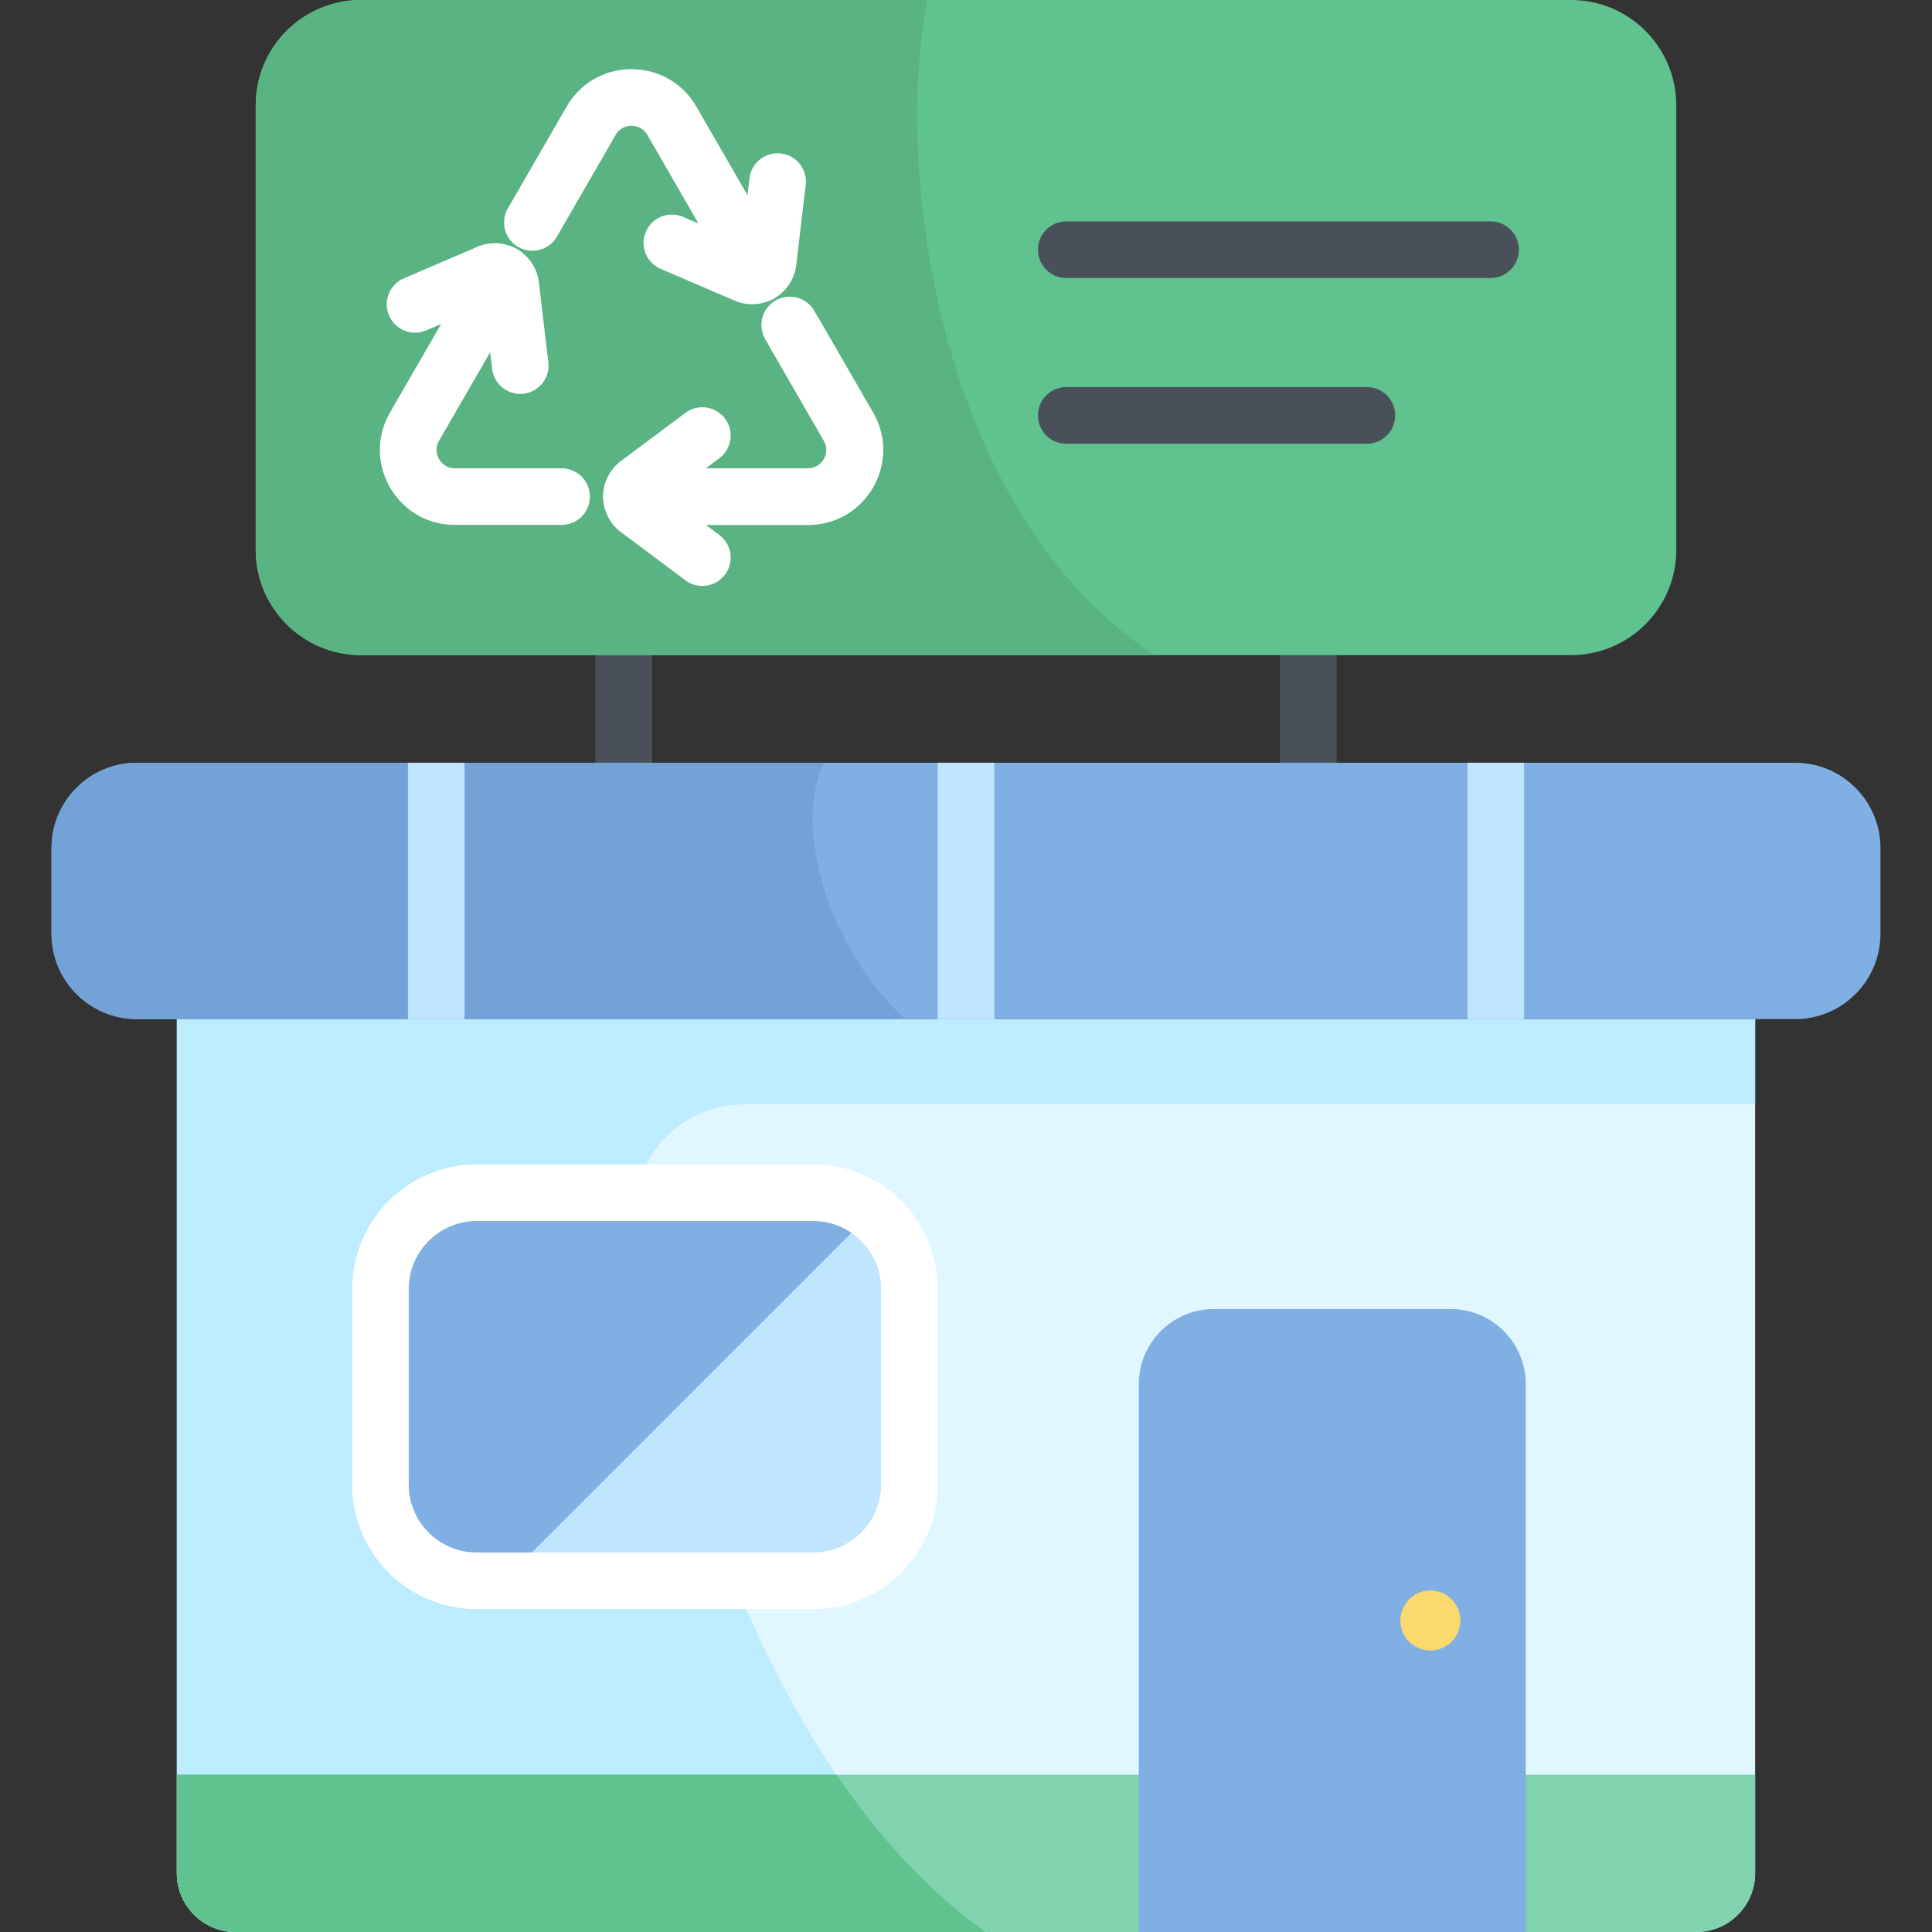 <?xml version="1.0" encoding="UTF-8" standalone="no"?>
<svg xmlns="http://www.w3.org/2000/svg" xmlns:xlink="http://www.w3.org/1999/xlink" class="icon" viewBox="0 0 1024 1024" version="1.1" width="64" height="64">
  <rect x="0" y="0" width="1024" height="1024" fill="#333333" stroke="none"/>
  <path d="M330.586 419.268a15 15 0 0 1-15-15v-57.04c0-8.286 6.716-15 15-15s15 6.714 15 15v57.04a15 15 0 0 1-15 15z m362.828 0a15 15 0 0 1-15-15v-57.04c0-8.286 6.716-15 15-15s15 6.714 15 15v57.04a15 15 0 0 1-15 15z" fill="#495059"></path>
  <path d="M832.66 0H191.34c-30.82 0-55.804 24.984-55.804 55.802v235.624c0 30.82 24.984 55.802 55.802 55.802h641.32c30.82 0 55.802-24.984 55.802-55.802V55.802C888.464 24.984 863.48 0 832.66 0z" fill="#60C28E"></path>
  <path d="M191.34 0c-30.82 0-55.804 24.984-55.804 55.802v235.624c0 30.82 24.984 55.802 55.802 55.802H611.88C493.738 269.278 474.37 83.496 491.542 0H191.34z" fill="#59B382"></path>
  <path d="M899.072 1024H124.928c-17.228 0-31.194-13.966-31.194-31.194v-452.64h836.53v452.638c0.002 17.23-13.964 31.196-31.192 31.196z" fill="#E0F7FF"></path>
  <path d="M93.734 992.806c0 17.228 13.966 31.194 31.194 31.194h397.446C408.58 943.238 354.62 761.248 337.186 652.376c-5.636-35.198 21.564-67.07 57.21-67.07h535.87v-45.14H93.734v452.64z" fill="#BDECFF"></path>
  <path d="M899.072 1024H124.928c-17.228 0-31.194-13.966-31.194-31.194v-52.172h836.53v52.172c0.002 17.228-13.964 31.194-31.192 31.194z" fill="#80D3AE"></path>
  <path d="M93.734 992.806c0 17.228 13.966 31.194 31.194 31.194h397.446c-30.488-21.638-56.68-50.546-79.026-83.366H93.734v52.172z" fill="#60C28E"></path>
  <path d="M951.406 404.268H72.594c-25.01 0-45.284 20.274-45.284 45.284v45.33c0 25.01 20.274 45.284 45.284 45.284h878.812c25.01 0 45.284-20.274 45.284-45.284v-45.33c0-25.01-20.274-45.284-45.284-45.284z" fill="#7FAFE3"></path>
  <path d="M72.594 404.268c-25.01 0-45.284 20.274-45.284 45.284v45.332c0 25.01 20.274 45.284 45.284 45.284h406.92c-42.342-40.52-58.918-103.164-42.654-135.9H72.594z" fill="#73A3D6"></path>
  <path d="M297.652 278.204H241.13c-14.36 0-27.22-7.426-34.402-19.862-7.18-12.438-7.182-27.288 0-39.724l46.788-81.038a15 15 0 1 1 25.98 15l-46.788 81.038c-2.534 4.388-0.844 8.262 0.002 9.724 0.844 1.46 3.354 4.862 8.42 4.862h56.522a15 15 0 0 1 0 30z m130.624 0h-93.572a15 15 0 0 1-15-15 15 15 0 0 1 15-15h93.572c5.068 0 7.578-3.4 8.42-4.862 0.844-1.462 2.534-5.336 0.002-9.724l-31.154-53.958a15 15 0 0 1 25.98-15l31.154 53.958c7.18 12.438 7.18 27.288 0 39.724-7.18 12.436-20.042 19.862-34.402 19.862z" fill="#FFFFFF"></path>
  <path d="M402.916 160.082a14.994 14.994 0 0 1-13.004-7.502l-46.786-81.036c-2.534-4.388-6.734-4.862-8.422-4.862s-5.888 0.472-8.422 4.862l-31.154 53.958a15 15 0 0 1-25.98-15l31.154-53.958c7.18-12.436 20.04-19.862 34.4-19.862 14.362 0 27.222 7.424 34.404 19.862l46.786 81.036a15 15 0 0 1-12.976 22.502z m-30.672 150.464a14.932 14.932 0 0 1-8.964-2.982l-34.11-25.478a23.364 23.364 0 0 1-9.464-18.882 23.36 23.36 0 0 1 9.462-18.88l34.112-25.48a15 15 0 0 1 20.994 3.042 15 15 0 0 1-3.04 20.994l-27.212 20.326 27.212 20.326a15 15 0 0 1-8.99 27.014z" fill="#FFFFFF"></path>
  <path d="M398.642 161.252a23.6 23.6 0 0 1-9.326-1.936l-39.122-16.8a15 15 0 0 1 11.838-27.566l31.21 13.404 3.998-33.73a15 15 0 1 1 29.79 3.532l-5.01 42.28a23.356 23.356 0 0 1-11.62 17.636 23.448 23.448 0 0 1-11.758 3.18z m-122.92 47.524a15 15 0 0 1-14.876-13.236l-3.998-33.73-31.21 13.404a15.004 15.004 0 0 1-11.838-27.568l39.122-16.8c6.9-2.96 14.584-2.51 21.084 1.246a23.352 23.352 0 0 1 11.62 17.634l5.01 42.282a15 15 0 0 1-14.914 16.768z m152.554 69.428h-93.572a15 15 0 0 1-15-15 15 15 0 0 1 15-15h93.572c5.068 0 7.578-3.4 8.42-4.862 0.844-1.462 2.534-5.336 0.002-9.724l-28.26-48.95a15 15 0 0 1 25.98-15l28.26 48.95c7.18 12.438 7.18 27.288 0 39.724-7.18 12.436-20.042 19.862-34.402 19.862z" fill="#FFFFFF"></path>
  <path d="M790.042 147.352H565.14c-8.284 0-15-6.714-15-15s6.716-15 15-15h224.902c8.284 0 15 6.714 15 15s-6.716 15-15 15z m-65.562 87.834H565.14c-8.284 0-15-6.714-15-15s6.716-15 15-15h159.34a15 15 0 0 1 0 30z" fill="#495059"></path>
  <path d="M430.98 837.864H252.674c-28.188 0-51.038-22.85-51.038-51.038v-103.62c0-28.188 22.85-51.038 51.038-51.038H430.98c28.188 0 51.038 22.85 51.038 51.038v103.62c-0.002 28.188-22.852 51.038-51.038 51.038z" fill="#7FAFE3"></path>
  <path d="M430.98 837.864c28.188 0 51.038-22.85 51.038-51.036V683.206c0-16.508-7.872-31.142-20.03-40.472l-195.13 195.13H430.98z" fill="#C0E5FF"></path>
  <path d="M430.98 852.864H252.674c-36.412 0-66.036-29.626-66.036-66.038V683.204c0-36.412 29.624-66.036 66.036-66.036H430.98c36.414 0 66.038 29.626 66.038 66.036v103.622c-0.002 36.412-29.626 66.038-66.038 66.038zM252.674 647.168c-19.87 0-36.036 16.166-36.036 36.036v103.622c0 19.872 16.166 36.038 36.036 36.038H430.98c19.872 0 36.038-16.166 36.038-36.038V683.204c0-19.872-16.166-36.036-36.038-36.036H252.674z" fill="#FFFFFF"></path>
  <path d="M768.864 693.818H643.418c-21.988 0-39.814 17.826-39.814 39.814V1024h205.074V733.632c0-21.988-17.826-39.814-39.814-39.814z" fill="#7FAFE3"></path>
  <path d="M742.22 858.9a15.9 15.9 0 1 0 31.8 0 15.9 15.9 0 1 0-31.8 0z" fill="#FADA6D"></path>
  <path d="M497 404.26h30v135.898h-30z m-280.78 0h30v135.898h-30z m561.56 0h30v135.898h-30z" fill="#C0E5FF"></path>
</svg>

